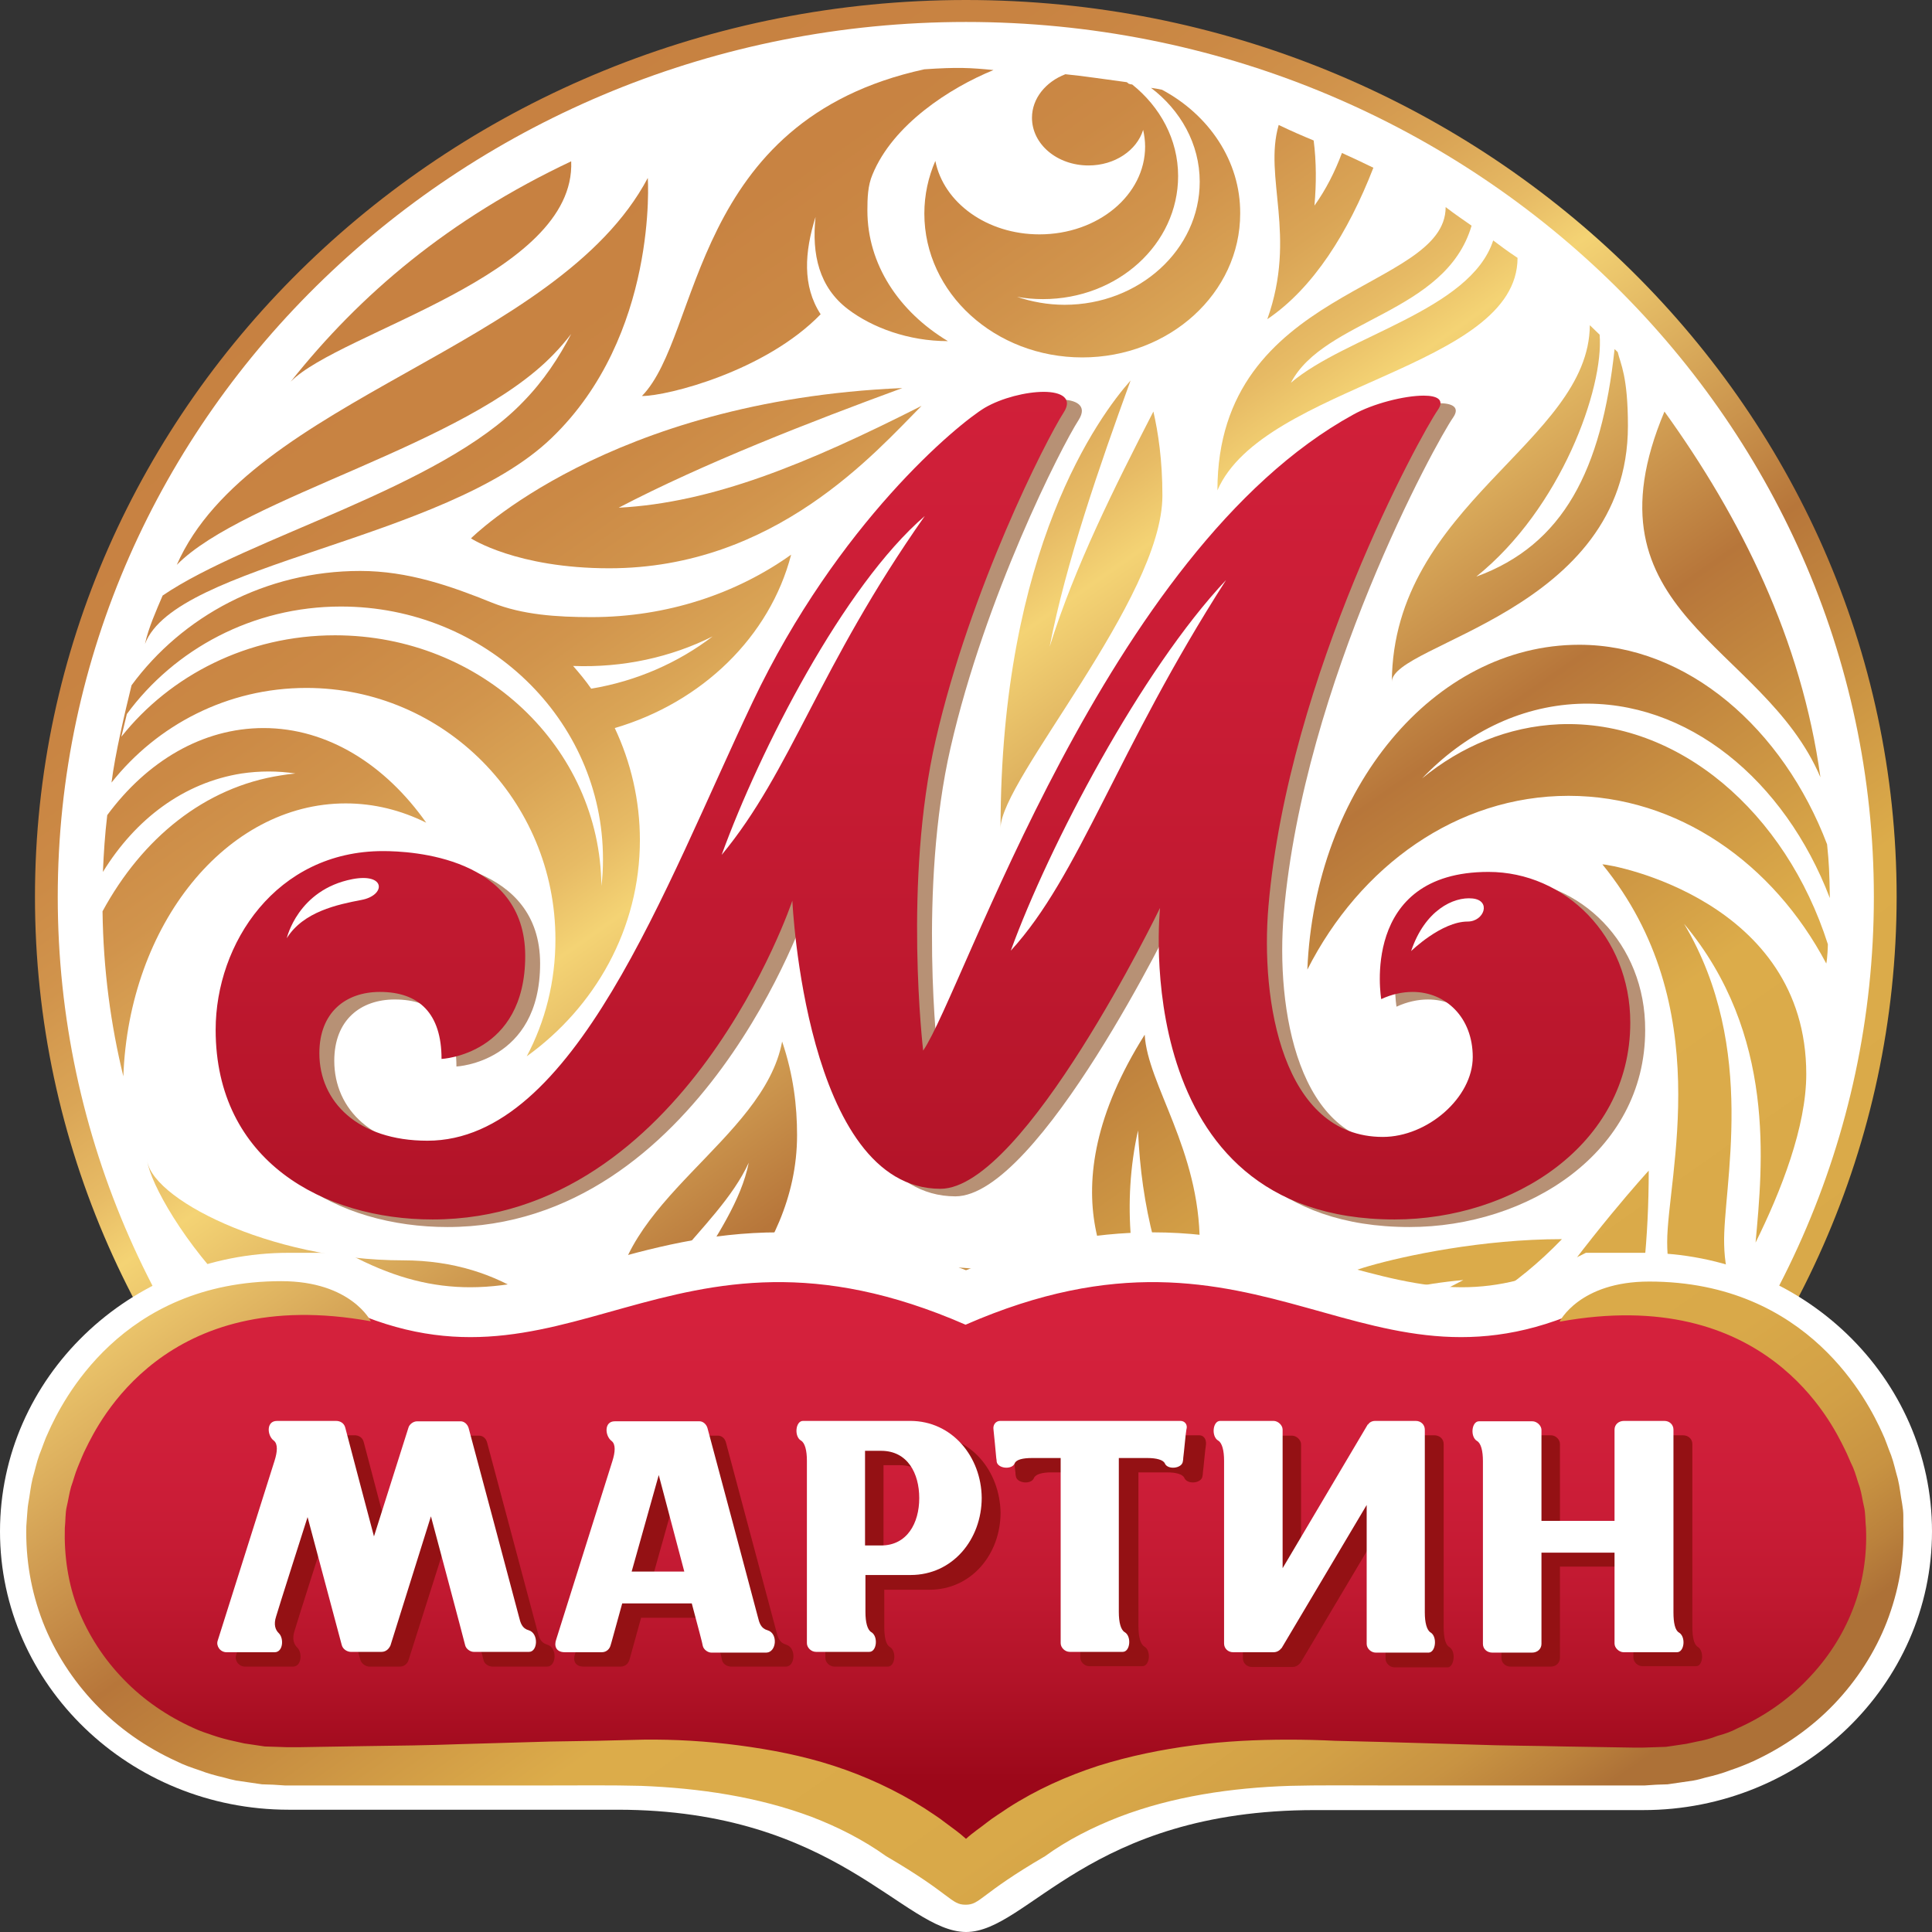 <svg width="100" height="100" viewBox="0 0 100 100" fill="none" xmlns="http://www.w3.org/2000/svg">
<rect x="0" y="0" width="100" height="100" fill="#333333" stroke="none"/>
<path d="M97.581 46.424C97.581 21.106 76.271 0.569 50 0.569C23.729 0.569 2.42 21.106 2.42 46.424C2.42 71.742 23.729 92.279 50 92.279C76.271 92.279 97.581 71.742 97.581 46.424Z" fill="white"/>
<path d="M50 92.847C23.424 92.847 1.81 72.016 1.81 46.423C1.81 20.831 23.424 0 50 0C76.555 0 98.17 20.831 98.17 46.423C98.15 72.016 76.555 92.847 50 92.847ZM50 1.137C24.075 1.137 2.989 21.458 2.989 46.423C2.989 71.389 24.075 91.71 50 91.71C75.905 91.71 96.991 71.389 96.991 46.423C96.991 21.458 75.905 1.137 50 1.137Z" fill="url(#paint0_linear_85_96)"/>
<path d="M32.472 70.762C32.269 66.569 37.128 63.747 38.755 60.18C37.982 64.099 33.509 67.764 33.814 71.938C35.562 69.41 41.256 65.295 41.256 58.75C41.256 57.26 41.073 55.654 40.483 53.909C39.528 59.024 31.801 62.218 31.801 67.901C31.801 69.606 32.208 70.958 32.594 71.859C32.533 71.507 32.492 71.154 32.472 70.762Z" fill="url(#paint1_linear_85_96)"/>
<path d="M32.25 73.289C30.481 71.408 27.959 69.919 24.523 69.625C20.192 69.233 16.206 67.646 13.767 65.96C16.206 67.215 19.806 68.253 23.588 68.292C26.882 68.332 29.383 69.546 31.213 71.193C29.423 68.194 26.109 65.235 20.863 65.235C13.929 65.235 7.605 61.963 7.605 59.925C7.605 61.728 13.726 71.898 22.53 71.898C27.492 71.898 32.941 74.955 32.941 76.248C32.921 75.523 32.697 74.465 32.25 73.289Z" fill="url(#paint2_linear_85_96)"/>
<path d="M34.75 80.796C33.347 79.326 31.253 78.15 28.122 77.935C23.689 77.621 19.805 75.877 17.853 74.838C20.049 75.701 23.526 76.778 27.349 76.778C30.277 76.778 32.371 77.66 33.856 78.875C32.493 76.563 29.931 74.329 25.255 74.329C18.87 74.329 13.38 71.331 13.38 71.331C13.38 71.331 19.317 80.561 27.532 80.561C33.856 80.561 35.096 83.324 35.218 83.422C35.259 82.853 35.116 81.893 34.75 80.796Z" fill="url(#paint3_linear_85_96)"/>
<path d="M61.651 77.876C61.651 71.095 55.938 65.589 48.902 65.589C41.867 65.589 36.153 71.095 36.153 77.876C36.153 83.069 39.508 87.478 44.226 89.281C40.871 87.36 38.593 83.853 38.593 79.816C38.593 73.741 43.717 68.803 50.021 68.803C54.25 68.803 57.931 71.017 59.903 74.309C57.89 71.742 54.677 70.076 51.078 70.076C44.958 70.076 39.996 74.858 39.996 80.737C39.996 84.303 41.826 87.458 44.612 89.379C45.222 89.477 45.69 89.535 46.3 89.594C46.3 89.575 46.279 89.575 46.279 89.555C45.324 87.693 46.523 85.244 48.943 84.048C51.383 82.853 54.148 83.402 55.145 85.263C55.694 86.302 55.572 87.517 54.941 88.614C57.646 86.733 58.988 83.735 57.992 81.109C56.731 77.797 52.257 76.328 48.008 77.837C44.876 78.953 42.721 81.364 42.314 83.892C42.233 83.402 42.172 82.892 42.172 82.363C42.172 77.523 46.239 73.604 51.261 73.604C56.283 73.604 60.35 77.523 60.35 82.363C60.35 82.716 60.33 83.049 60.289 83.382C61.163 81.736 61.651 79.855 61.651 77.876ZM48.719 80.129C51.525 79.13 54.453 79.659 56.141 81.246C54.433 80.266 52.034 80.051 49.695 80.874C46.035 82.167 43.961 85.518 45.039 88.379C45.12 88.614 45.242 88.81 45.364 89.026C44.917 88.869 44.449 88.614 44.063 87.654C42.965 84.773 45.059 81.422 48.719 80.129Z" fill="url(#paint4_linear_85_96)"/>
<path d="M13.643 37.684C10.471 37.684 7.604 39.408 5.551 42.191C5.429 43.21 5.368 44.17 5.327 45.131C7.015 42.387 9.516 40.506 12.505 40.036C13.44 39.898 14.375 39.898 15.29 40.036C15.046 40.055 14.782 40.094 14.538 40.134C10.593 40.741 7.36 43.387 5.307 47.169C5.347 50.206 5.734 53.047 6.384 55.712C6.669 47.855 11.712 41.584 17.893 41.584C19.357 41.584 20.76 41.936 22.061 42.583C19.947 39.585 16.958 37.684 13.643 37.684Z" fill="url(#paint5_linear_85_96)"/>
<path d="M80.702 37.488C78.058 37.606 75.639 38.625 73.605 40.291C75.801 37.998 78.587 36.567 81.678 36.43C87.33 36.195 92.373 40.369 94.712 46.483C94.691 45.17 94.671 44.68 94.569 43.7C92.292 37.723 87.351 33.373 81.739 33.373C74.215 33.373 68.054 40.82 67.668 50.187C70.393 44.817 75.415 41.192 81.19 41.192C86.842 41.192 91.784 44.68 94.528 49.873C94.59 49.579 94.61 48.972 94.61 48.874C92.434 42.054 86.883 37.233 80.702 37.488Z" fill="url(#paint6_linear_85_96)"/>
<path d="M89.242 64.414C89.16 61.455 91.031 54.302 87.168 47.816C91.946 53.538 91.234 60.279 90.868 64.316C92.19 61.651 93.492 58.319 93.492 55.596C93.492 46.601 83.447 44.739 82.939 44.739C88.916 52.068 86.293 60.867 86.293 64.296C86.293 67.725 88.225 68.999 88.225 68.999C88.225 68.999 88.835 68.078 89.648 66.648C89.404 66.021 89.262 65.296 89.242 64.414Z" fill="url(#paint7_linear_85_96)"/>
<path d="M58.68 88.87C59.798 88.733 60.835 88.478 61.811 88.125C63.397 84.304 66.345 77.014 71.591 73.683C67.403 77.857 65.085 84.363 63.844 87.185C72.14 82.442 74.215 69.901 76.146 69.901C64.271 69.901 59.9 88.87 58.68 88.87Z" fill="url(#paint8_linear_85_96)"/>
<path d="M86.152 21.302C90.118 26.808 93.249 33.118 94.225 40.232C91.256 33.255 81.74 31.786 86.152 21.302Z" fill="url(#paint9_linear_85_96)"/>
<path d="M60.145 4.645C59.942 4.606 59.759 4.567 59.576 4.547C61.101 5.703 62.097 7.447 62.097 9.407C62.097 12.915 58.966 15.776 55.103 15.776C54.228 15.776 53.395 15.619 52.642 15.364C53.069 15.443 53.517 15.482 53.984 15.482C57.848 15.482 60.979 12.64 60.979 9.113C60.979 7.212 60.044 5.527 58.6 4.371C58.539 4.371 58.478 4.351 58.417 4.331C58.377 4.292 58.356 4.273 58.316 4.253C57.299 4.116 55.957 3.92 55.144 3.842C54.127 4.233 53.415 5.096 53.415 6.095C53.415 7.467 54.717 8.564 56.343 8.564C57.706 8.564 58.844 7.78 59.169 6.722C59.23 6.997 59.271 7.29 59.271 7.584C59.271 10.093 56.831 12.131 53.801 12.131C51.077 12.131 48.84 10.485 48.413 8.329C48.047 9.172 47.844 10.093 47.844 11.053C47.844 15.168 51.504 18.5 56.018 18.5C60.532 18.5 64.192 15.168 64.192 11.053C64.212 8.329 62.565 5.938 60.145 4.645Z" fill="url(#paint10_linear_85_96)"/>
<path d="M33.53 9.21C28.873 18.009 12.932 20.635 9.15 29.238C12.627 25.71 24.115 23.065 28.65 18.342C28.975 18.009 29.28 17.656 29.565 17.284C28.934 18.499 28.141 19.714 27.064 20.811C22.794 25.26 12.851 27.807 8.418 30.825C8.093 31.589 7.686 32.491 7.503 33.333C9.069 29.159 23.017 28.003 28.548 22.673C34.079 17.362 33.53 9.21 33.53 9.21Z" fill="url(#paint11_linear_85_96)"/>
<path d="M15.047 19.754C17.589 17.167 29.809 14.267 29.565 8.349C23.221 11.347 18.646 15.227 15.047 19.754Z" fill="url(#paint12_linear_85_96)"/>
<path d="M36.621 87.693C36.621 83.637 27.735 82.716 25.763 82.716C30.846 86.028 36.011 87.693 36.621 87.693Z" fill="url(#paint13_linear_85_96)"/>
<path d="M40.949 28.709C38.123 30.727 34.524 31.942 30.62 31.942C28.831 31.942 27.041 31.825 25.476 31.198C23.341 30.335 21.124 29.552 18.643 29.552C13.743 29.552 9.432 31.903 6.809 35.47C6.464 36.881 5.955 39.036 5.772 40.506C8.131 37.527 11.771 35.607 15.858 35.607C22.975 35.607 28.749 41.427 28.749 48.619C28.749 50.813 28.221 52.871 27.265 54.674C30.803 52.126 33.121 48.07 33.121 43.484C33.121 41.427 32.653 39.448 31.82 37.684C36.354 36.352 39.851 32.942 40.949 28.709ZM31.128 45.856C31.067 38.683 24.927 32.883 17.342 32.883C12.808 32.883 8.802 34.96 6.281 38.135C6.382 37.704 6.484 37.312 6.565 36.959C9.026 33.608 13.072 31.394 17.647 31.394C25.13 31.394 31.21 37.233 31.21 44.464C31.21 44.954 31.189 45.405 31.128 45.856ZM30.6 35.646C30.315 35.234 29.99 34.843 29.664 34.47C32.247 34.568 34.727 34.02 36.883 32.942C35.114 34.294 32.958 35.254 30.6 35.646Z" fill="url(#paint14_linear_85_96)"/>
<path d="M58.904 58.514C59.067 62.453 59.982 66.019 61.629 69.037C61.832 67.94 62.097 66.254 62.097 64.373C62.097 59.513 59.392 56.123 59.25 53.556C54.085 61.747 57.44 66.803 59.718 69.017C58.498 66.215 58.071 62.237 58.904 58.514Z" fill="url(#paint15_linear_85_96)"/>
<path d="M70.862 65.529C67.893 66.372 64.721 68.645 63.42 69.86C67.446 68.116 71.513 66.627 75.742 66.255C72.001 68.273 68.097 69.331 63.928 70.585C70.455 70.448 76.088 69.076 80.846 64.138C76.718 64.138 72.692 65 70.862 65.529Z" fill="url(#paint16_linear_85_96)"/>
<path d="M72.874 83.559C74.013 82.892 75.172 82.187 76.412 81.325C77.49 76.818 80.987 72.369 82.39 67.941C82.309 71.958 79.889 75.916 78.608 79.718C79.665 78.895 80.763 77.935 81.943 76.818C83.996 72.996 85.338 67.588 85.338 60.592C85.318 60.612 72.874 74.172 72.874 83.559Z" fill="url(#paint17_linear_85_96)"/>
<path d="M32.023 26.279C36.456 23.966 41.905 21.85 46.704 20.086C31.474 20.733 24.378 27.866 24.378 27.866C24.378 27.866 26.737 29.414 31.535 29.414C40.116 29.414 45.321 23.398 47.7 21.007C41.743 24.025 36.863 26.024 32.023 26.279Z" fill="url(#paint18_linear_85_96)"/>
<path d="M54.331 33.47C55.164 29.159 56.913 24.103 58.519 19.694C56.913 21.497 51.789 28.414 51.789 42.857C51.789 40.368 60.166 30.982 60.166 25.651C60.166 23.809 59.943 22.359 59.699 21.301C57.686 25.22 55.632 29.316 54.331 33.47Z" fill="url(#paint19_linear_85_96)"/>
<path d="M77.288 12.445C76.108 16.07 69.663 17.383 66.816 19.813C68.544 16.501 74.827 16.247 76.169 11.681C75.783 11.406 75.336 11.112 74.827 10.72C74.827 15.071 63.014 14.836 63.014 25.378C65.393 19.911 78.548 19.068 78.548 13.346C78.04 13.013 77.654 12.719 77.288 12.445Z" fill="url(#paint20_linear_85_96)"/>
<path d="M83.733 18.224C83.672 18.166 83.631 18.126 83.57 18.068C82.899 24.319 80.927 28.199 76.413 29.845C80.805 26.317 83.021 20.086 82.797 17.323C82.635 17.166 82.472 17.009 82.289 16.833C82.248 22.888 72.102 26.102 72.041 35.293C72.041 33.294 84.261 31.687 84.261 22.046C84.261 19.459 83.875 18.832 83.733 18.224Z" fill="url(#paint21_linear_85_96)"/>
<path d="M44.896 10.896C44.896 10.25 44.916 9.603 45.16 9.035C46.218 6.448 49.166 4.547 51.423 3.626C50.244 3.508 49.552 3.469 47.844 3.587C35.705 6.232 36.315 17.343 33.225 20.498C34.567 20.498 39.63 19.205 42.476 16.266C41.521 14.796 41.643 13.052 42.212 11.229C42.009 13.169 42.395 14.874 43.9 16.011C45.14 16.951 47.011 17.657 49.064 17.657C46.523 16.128 44.896 13.679 44.896 10.896Z" fill="url(#paint22_linear_85_96)"/>
<path d="M69.459 7.918C69.093 8.898 68.625 9.819 68.036 10.642C68.137 9.505 68.137 8.369 67.995 7.271C67.426 7.036 66.836 6.782 66.185 6.468C65.392 9.192 67.141 12.171 65.596 16.521C67.975 14.914 69.784 12.033 71.086 8.682C70.516 8.408 69.988 8.153 69.459 7.918Z" fill="url(#paint23_linear_85_96)"/>
<path d="M31.964 93.671H14.945C6.71 93.671 0 87.204 0 79.267C0 71.311 6.71 64.845 14.945 64.845H17.914L18.503 65.138C20.537 66.157 22.387 66.628 24.339 66.628C26.515 66.628 28.65 66.02 30.927 65.393C33.632 64.629 36.682 63.786 40.321 63.786C43.473 63.786 46.645 64.433 50 65.746C53.335 64.413 56.507 63.786 59.679 63.786C63.298 63.786 66.368 64.649 69.073 65.393C71.35 66.02 73.485 66.628 75.661 66.628C77.613 66.628 79.463 66.157 81.496 65.138L82.086 64.845H85.055C93.31 64.845 100 71.311 100 79.267C100 87.223 93.29 93.69 85.055 93.69H68.056C56.324 93.69 53.213 100 50 100C46.747 99.98 43.29 93.671 31.964 93.671Z" fill="white"/>
<path d="M85.013 67.431H82.695C70.698 73.427 65.533 61.767 49.978 68.567C34.423 61.767 29.279 73.427 17.282 67.431H14.944C8.172 67.431 2.662 72.741 2.662 79.267C2.662 85.792 8.172 91.103 14.944 91.103H31.942C39.913 91.103 46.013 93.395 49.571 97.726L49.978 98.216L50.385 97.726C53.943 93.395 60.043 91.103 68.014 91.103H85.013C91.784 91.103 97.294 85.792 97.294 79.267C97.294 72.741 91.784 67.431 85.013 67.431Z" fill="url(#paint24_linear_85_96)"/>
<path d="M98.516 78.443C98.516 78.267 98.495 78.071 98.455 77.835C98.373 77.404 98.333 76.954 98.231 76.542C98.109 76.131 98.028 75.719 97.885 75.327C97.722 74.935 97.6 74.524 97.418 74.151C96.726 72.623 93.635 66.333 85.36 66.333C81.74 66.333 80.724 68.41 80.724 68.41C91.399 66.47 94.835 73.701 95.466 74.975C95.628 75.288 95.75 75.621 95.913 75.954C96.055 76.287 96.136 76.64 96.258 76.973C96.36 77.306 96.401 77.659 96.482 77.992C96.564 78.325 96.543 78.737 96.584 79.109C96.645 80.501 96.421 81.99 95.892 83.322C95.364 84.675 94.55 85.909 93.534 86.948C92.517 88.006 91.297 88.849 89.935 89.456C89.609 89.632 89.264 89.75 88.898 89.848C88.552 89.985 88.186 90.083 87.841 90.142C87.657 90.181 87.475 90.22 87.291 90.26L86.763 90.338L86.234 90.416L85.644 90.436L85.055 90.455H84.506L83.326 90.436L80.947 90.397C79.361 90.358 77.796 90.358 76.21 90.299L71.472 90.162L69.093 90.103C68.32 90.064 67.507 90.044 66.694 90.044C65.067 90.044 63.4 90.122 61.773 90.338C60.126 90.553 58.479 90.887 56.852 91.396C55.226 91.925 53.64 92.631 52.155 93.591C51.789 93.846 51.423 94.061 51.078 94.335C50.732 94.61 50.366 94.845 50 95.178C49.634 94.845 49.288 94.61 48.922 94.335C48.577 94.061 48.19 93.826 47.844 93.591C46.36 92.65 44.774 91.925 43.148 91.396C41.521 90.867 39.853 90.553 38.227 90.338C36.58 90.122 34.933 90.024 33.306 90.044C32.472 90.064 31.679 90.083 30.886 90.103L28.467 90.142L23.729 90.279C22.143 90.338 20.577 90.358 18.991 90.377L16.612 90.416L15.433 90.436H14.884L14.294 90.416L13.705 90.397L13.176 90.318L12.647 90.24C12.464 90.201 12.281 90.162 12.119 90.122C11.753 90.044 11.387 89.946 11.041 89.828C10.695 89.711 10.329 89.593 10.004 89.436C8.662 88.829 7.422 87.986 6.405 86.928C5.388 85.889 4.575 84.635 4.046 83.303C3.518 81.97 3.314 80.501 3.355 79.09C3.396 78.717 3.375 78.306 3.457 77.973C3.538 77.64 3.579 77.306 3.68 76.954C3.802 76.621 3.884 76.268 4.026 75.935C4.168 75.602 4.29 75.268 4.453 74.955C5.083 73.681 8.54 66.45 19.195 68.39C19.195 68.39 18.178 66.313 14.559 66.313C6.263 66.313 3.192 72.584 2.501 74.132C2.318 74.504 2.196 74.916 2.033 75.308C1.891 75.7 1.81 76.111 1.688 76.523C1.586 76.934 1.545 77.385 1.464 77.816C1.423 78.051 1.423 78.227 1.403 78.423L1.362 78.992C1.322 80.716 1.606 82.362 2.216 83.95C2.826 85.517 3.762 86.967 4.941 88.202C6.12 89.436 7.544 90.436 9.13 91.161C9.516 91.357 9.923 91.494 10.329 91.631C10.736 91.788 11.163 91.906 11.59 92.004C11.793 92.062 12.017 92.121 12.22 92.16L12.891 92.258L13.562 92.356L14.152 92.376L14.742 92.415H14.965H15.108H15.453H16.633H19.012H23.749H28.467C30.032 92.415 31.659 92.395 33.164 92.435C36.214 92.552 39.243 93.003 42.009 94.041C43.392 94.571 44.693 95.237 45.872 96.079C49.268 98.059 49.207 98.588 49.98 98.588C50.752 98.588 50.691 98.059 54.087 96.079C55.246 95.237 56.568 94.571 57.93 94.041C60.695 92.983 63.725 92.533 66.775 92.435C68.28 92.395 69.906 92.415 71.472 92.415H76.21H80.927H83.306H84.486H84.79H84.933H85.136L85.726 92.376L86.316 92.356L86.987 92.258L87.657 92.16C87.881 92.121 88.085 92.062 88.288 92.004C88.715 91.906 89.142 91.788 89.549 91.631C89.955 91.494 90.362 91.337 90.748 91.161C92.314 90.436 93.757 89.436 94.937 88.202C96.116 86.967 97.052 85.517 97.662 83.95C98.272 82.362 98.576 80.716 98.516 78.992V78.443Z" fill="url(#paint25_linear_85_96)"/>
<path d="M28.323 85.127C27.977 85.029 27.896 84.754 27.815 84.421C27.733 84.108 25.273 74.878 25.212 74.662C25.151 74.427 24.968 74.31 24.805 74.31C24.643 74.31 22.772 74.31 22.548 74.31C22.325 74.31 22.142 74.486 22.101 74.623C22.06 74.76 20.312 80.267 20.312 80.267C20.312 80.267 18.888 74.897 18.827 74.643C18.766 74.388 18.543 74.29 18.36 74.29C18.197 74.29 15.513 74.29 15.289 74.29C14.74 74.29 14.781 75.054 15.127 75.309C15.35 75.466 15.31 75.897 15.167 76.348C15.025 76.798 12.28 85.479 12.219 85.675C12.138 85.93 12.341 86.263 12.687 86.263C12.951 86.263 14.903 86.263 15.167 86.263C15.615 86.263 15.655 85.538 15.391 85.284C15.208 85.107 15.106 84.833 15.249 84.402C15.31 84.166 16.875 79.267 16.875 79.267C16.875 79.267 18.583 85.656 18.644 85.891C18.705 86.126 18.949 86.263 19.112 86.263C19.275 86.263 20.434 86.263 20.698 86.263C20.962 86.263 21.105 86.067 21.145 85.93C21.186 85.793 23.26 79.267 23.26 79.267C23.26 79.267 24.988 85.734 25.029 85.93C25.07 86.126 25.294 86.263 25.497 86.263C25.7 86.263 27.977 86.263 28.323 86.263C28.791 86.263 28.872 85.284 28.323 85.127Z" fill="#941114"/>
<path d="M40.686 85.126C40.34 85.028 40.259 84.754 40.178 84.421C40.096 84.107 37.636 74.878 37.575 74.662C37.514 74.427 37.331 74.309 37.169 74.309C37.087 74.309 32.858 74.309 32.797 74.309C32.227 74.309 32.288 75.074 32.634 75.328C32.858 75.485 32.817 75.916 32.675 76.367C31.699 79.463 29.767 85.597 29.767 85.597C29.645 85.93 29.747 86.263 30.214 86.263C30.377 86.263 31.861 86.263 32.126 86.263C32.39 86.263 32.532 86.067 32.573 85.93C32.593 85.891 32.837 84.97 33.183 83.735H36.803C37.128 84.95 37.372 85.871 37.372 85.93C37.413 86.126 37.636 86.263 37.84 86.263C38.043 86.263 40.32 86.263 40.686 86.263C41.154 86.263 41.235 85.283 40.686 85.126ZM33.651 82.089C34.322 79.698 35.054 77.092 35.054 77.092C35.054 77.092 35.745 79.698 36.375 82.089H33.651Z" fill="#941114"/>
<path d="M62.077 74.29H52.743C52.52 74.29 52.357 74.486 52.398 74.76C52.418 74.975 52.52 75.936 52.56 76.23C52.56 76.328 52.581 76.406 52.581 76.406C52.621 76.778 53.374 76.857 53.516 76.504C53.597 76.308 53.943 76.21 54.411 76.21H55.895C55.895 76.288 55.916 85.557 55.916 85.793C55.916 86.028 56.139 86.243 56.383 86.243C56.607 86.243 58.945 86.243 58.945 86.243H59.128C59.515 86.243 59.596 85.44 59.23 85.224C59.027 85.107 58.925 84.715 58.925 84.186C58.925 84.186 58.925 78.816 58.925 76.21H60.409C60.877 76.21 61.223 76.308 61.304 76.504C61.467 76.857 62.199 76.778 62.239 76.406C62.239 76.386 62.26 76.328 62.26 76.23C62.3 75.936 62.382 74.975 62.422 74.76C62.443 74.486 62.3 74.29 62.077 74.29Z" fill="#941114"/>
<path d="M48.068 74.29C47.112 74.29 46.238 74.29 45.262 74.29C45.201 74.29 45.079 74.29 44.916 74.29C44.428 74.29 43.635 74.29 43.635 74.29C43.594 74.29 43.005 74.29 42.7 74.29C42.598 74.29 42.517 74.29 42.517 74.29C42.13 74.29 42.049 75.093 42.415 75.308C42.618 75.426 42.72 75.818 42.72 76.347C42.72 76.347 42.72 85.557 42.72 85.812C42.72 86.047 42.944 86.263 43.188 86.263C43.432 86.263 45.77 86.263 45.77 86.263H45.953C46.34 86.263 46.421 85.459 46.055 85.244C45.852 85.126 45.77 84.734 45.77 84.205C45.77 84.205 45.77 83.402 45.77 82.285C46.563 82.285 47.295 82.285 48.108 82.285C50.284 82.285 51.789 80.443 51.789 78.287C51.748 76.151 50.264 74.29 48.068 74.29ZM46.563 80.737C46.157 80.737 46.035 80.737 45.73 80.737C45.73 78.993 45.73 77.033 45.73 75.838C46.035 75.838 46.157 75.838 46.563 75.838C47.925 75.838 48.535 76.994 48.535 78.287C48.535 79.581 47.925 80.737 46.563 80.737Z" fill="#941114"/>
<path d="M75.008 85.244C74.805 85.126 74.724 84.734 74.724 84.205C74.724 84.205 74.724 74.995 74.724 74.74C74.724 74.486 74.52 74.29 74.236 74.29H72.141C71.958 74.29 71.836 74.368 71.755 74.505V74.486L67.343 81.932C67.343 78.797 67.343 74.897 67.343 74.76C67.343 74.525 67.099 74.309 66.875 74.309C66.631 74.309 64.313 74.309 64.313 74.309H64.13C63.744 74.309 63.662 75.113 64.028 75.328C64.232 75.446 64.333 75.838 64.333 76.367C64.333 76.367 64.333 85.577 64.333 85.832C64.333 86.086 64.537 86.282 64.801 86.282H66.895C67.078 86.282 67.221 86.184 67.302 86.067V86.086L71.715 78.659C71.715 81.795 71.715 85.695 71.715 85.851C71.715 86.086 71.938 86.302 72.182 86.302C72.426 86.302 74.764 86.302 74.764 86.302H74.948C75.273 86.263 75.374 85.459 75.008 85.244Z" fill="#941114"/>
<path d="M87.88 85.244C87.677 85.126 87.595 84.734 87.595 84.205C87.595 84.205 87.595 74.995 87.595 74.74C87.595 74.486 87.392 74.29 87.107 74.29H85.013C84.749 74.29 84.545 74.486 84.545 74.74C84.545 74.74 84.545 76.994 84.545 79.443H80.743C80.743 77.033 80.743 74.838 80.743 74.74C80.743 74.505 80.519 74.29 80.275 74.29C80.052 74.29 77.693 74.29 77.693 74.29H77.51C77.124 74.29 77.042 75.093 77.408 75.308C77.612 75.426 77.713 75.818 77.713 76.347C77.713 76.347 77.713 85.557 77.713 85.812C77.713 86.067 77.917 86.263 78.181 86.263H80.275C80.54 86.263 80.743 86.067 80.743 85.812C80.743 85.812 80.743 83.558 80.743 81.089H84.545C84.545 83.5 84.545 85.695 84.545 85.793C84.545 86.028 84.769 86.243 85.013 86.243C85.237 86.243 87.595 86.243 87.595 86.243H87.778C88.144 86.263 88.226 85.459 87.88 85.244Z" fill="#941114"/>
<path d="M27.368 84.383C27.022 84.286 26.941 84.011 26.86 83.678C26.778 83.345 24.318 74.135 24.257 73.919C24.196 73.704 24.013 73.567 23.85 73.567C23.688 73.567 21.817 73.567 21.593 73.567C21.37 73.567 21.187 73.743 21.146 73.88C21.105 74.017 19.357 79.524 19.357 79.524C19.357 79.524 17.933 74.154 17.872 73.9C17.811 73.645 17.588 73.547 17.405 73.547C17.242 73.547 14.558 73.547 14.334 73.547C13.765 73.547 13.826 74.311 14.172 74.566C14.395 74.742 14.355 75.154 14.212 75.605C14.07 76.055 11.325 84.736 11.264 84.932C11.183 85.187 11.386 85.52 11.732 85.52C11.996 85.52 13.968 85.52 14.212 85.52C14.66 85.52 14.7 84.795 14.436 84.54C14.253 84.364 14.151 84.09 14.294 83.659C14.355 83.423 15.92 78.524 15.92 78.524C15.92 78.524 17.628 84.913 17.689 85.148C17.75 85.383 17.994 85.501 18.157 85.501C18.32 85.501 19.479 85.501 19.743 85.501C20.007 85.501 20.15 85.305 20.211 85.167C20.251 85.03 22.305 78.485 22.305 78.485C22.305 78.485 24.033 84.952 24.074 85.148C24.115 85.344 24.338 85.501 24.521 85.501C24.725 85.501 27.002 85.501 27.368 85.501C27.836 85.52 27.897 84.54 27.368 84.383Z" fill="white"/>
<path d="M39.73 84.383C39.384 84.285 39.303 84.01 39.222 83.677C39.14 83.344 36.68 74.134 36.619 73.918C36.558 73.703 36.375 73.566 36.212 73.566C36.111 73.566 31.901 73.566 31.82 73.566C31.251 73.566 31.312 74.33 31.657 74.585C31.881 74.761 31.84 75.173 31.698 75.623C30.722 78.719 28.791 84.853 28.791 84.853C28.669 85.186 28.77 85.519 29.238 85.519C29.401 85.519 30.885 85.519 31.149 85.519C31.413 85.519 31.556 85.323 31.596 85.186C31.617 85.147 31.861 84.226 32.206 82.991H35.806C36.131 84.206 36.375 85.127 36.375 85.186C36.416 85.382 36.639 85.539 36.822 85.539C37.026 85.539 39.303 85.539 39.669 85.539C40.198 85.519 40.279 84.54 39.73 84.383ZM32.694 81.345C33.365 78.955 34.097 76.348 34.097 76.348C34.097 76.348 34.789 78.955 35.419 81.345H32.694Z" fill="white"/>
<path d="M61.102 73.546H51.769C51.545 73.546 51.383 73.742 51.423 73.997C51.444 74.212 51.545 75.173 51.566 75.467C51.586 75.564 51.586 75.623 51.586 75.643C51.627 76.015 52.379 76.094 52.521 75.741C52.603 75.545 52.948 75.467 53.416 75.467H54.9C54.9 75.545 54.9 84.814 54.9 85.049C54.9 85.284 55.124 85.5 55.368 85.5C55.592 85.5 57.93 85.5 57.93 85.5H58.113C58.499 85.5 58.581 84.696 58.215 84.481C58.011 84.363 57.91 83.971 57.91 83.442C57.91 83.442 57.91 78.073 57.91 75.467H59.394C59.862 75.467 60.207 75.564 60.289 75.741C60.431 76.094 61.183 76.015 61.224 75.643C61.224 75.623 61.244 75.564 61.244 75.467C61.285 75.173 61.366 74.212 61.407 73.997C61.488 73.742 61.326 73.546 61.102 73.546Z" fill="white"/>
<path d="M47.113 73.546C46.157 73.546 45.283 73.546 44.307 73.546C44.246 73.546 44.124 73.546 43.961 73.546C43.473 73.546 42.68 73.546 42.68 73.546C42.639 73.546 42.05 73.546 41.745 73.546C41.643 73.546 41.562 73.546 41.562 73.546C41.175 73.546 41.094 74.35 41.46 74.565C41.663 74.683 41.765 75.075 41.765 75.604C41.765 75.604 41.765 84.814 41.765 85.049C41.765 85.284 41.989 85.5 42.233 85.5C42.477 85.5 44.815 85.5 44.815 85.5H44.998C45.384 85.5 45.466 84.696 45.1 84.481C44.896 84.363 44.795 83.971 44.795 83.442C44.795 83.442 44.795 82.639 44.795 81.522C45.588 81.522 46.32 81.522 47.133 81.522C49.309 81.522 50.813 79.68 50.813 77.524C50.793 75.408 49.288 73.546 47.113 73.546ZM45.608 79.993C45.201 79.993 45.079 79.993 44.774 79.993C44.774 78.249 44.774 76.29 44.774 75.094C45.079 75.094 45.201 75.094 45.608 75.094C46.97 75.094 47.58 76.25 47.58 77.544C47.58 78.837 46.95 79.993 45.608 79.993Z" fill="white"/>
<path d="M74.053 84.5C73.85 84.383 73.748 83.991 73.748 83.462C73.748 83.462 73.748 74.252 73.748 73.997C73.748 73.742 73.545 73.546 73.281 73.546H71.186C71.003 73.546 70.881 73.624 70.8 73.742V73.722L66.388 81.169C66.388 78.034 66.388 74.134 66.388 73.997C66.388 73.762 66.144 73.546 65.92 73.546C65.676 73.546 63.337 73.546 63.337 73.546H63.154C62.768 73.546 62.687 74.35 63.053 74.565C63.256 74.683 63.358 75.075 63.358 75.604C63.358 75.604 63.358 84.814 63.358 85.069C63.358 85.323 63.561 85.519 63.825 85.519H65.92C66.103 85.519 66.245 85.421 66.326 85.304V85.323L70.739 77.897C70.739 81.032 70.739 84.951 70.739 85.088C70.739 85.323 70.963 85.539 71.207 85.539C71.43 85.539 73.769 85.539 73.769 85.539H73.952C74.318 85.519 74.399 84.716 74.053 84.5Z" fill="white"/>
<path d="M86.903 84.5C86.699 84.383 86.618 83.991 86.618 83.462C86.618 83.462 86.618 74.252 86.618 73.997C86.618 73.742 86.415 73.546 86.15 73.546H84.056C83.771 73.546 83.568 73.742 83.568 73.997C83.568 73.997 83.568 76.25 83.568 78.719H79.786C79.786 76.309 79.786 74.114 79.786 74.016C79.786 73.781 79.542 73.566 79.318 73.566C79.074 73.566 76.736 73.566 76.736 73.566H76.553C76.167 73.566 76.085 74.369 76.451 74.585C76.655 74.702 76.756 75.094 76.756 75.623C76.756 75.623 76.756 84.834 76.756 85.088C76.756 85.343 76.96 85.539 77.244 85.539H79.298C79.583 85.539 79.786 85.343 79.786 85.088C79.786 85.088 79.786 82.835 79.786 80.366H83.568C83.568 82.776 83.568 84.971 83.568 85.069C83.568 85.304 83.812 85.519 84.036 85.519C84.28 85.519 86.618 85.519 86.618 85.519H86.801C87.187 85.519 87.269 84.716 86.903 84.5Z" fill="white"/>
<path d="M77.834 45.522C71.145 45.522 72.283 52.106 72.283 52.106C72.832 51.851 73.402 51.733 73.91 51.733C75.638 51.733 77.021 53.046 77.021 55.104C77.021 57.201 74.683 59.239 72.365 59.239C67.18 59.239 66.021 52.204 66.448 47.285C67.485 35.312 74.337 22.868 75.211 21.614C75.577 21.085 75.191 20.869 74.479 20.869C73.483 20.869 71.856 21.281 70.819 21.849C58.03 28.865 50.669 51.655 48.554 54.771C48.554 54.771 47.517 46.011 49.205 38.682C50.994 30.883 54.898 23.182 55.834 21.732C56.301 20.987 55.712 20.674 54.797 20.674C53.882 20.674 52.621 20.987 51.746 21.497C50.343 22.339 44.142 27.454 39.729 36.723C35.154 46.364 30.498 59.435 22.893 59.435C19.294 59.435 17.302 57.416 17.302 54.908C17.302 52.792 18.664 51.733 20.433 51.733C22.466 51.733 23.625 52.85 23.625 55.202C23.625 55.202 27.956 55.006 27.956 49.872C27.956 44.738 22.06 44.444 20.596 44.444C15.065 44.444 11.934 49.225 11.934 53.693C11.934 60.493 17.525 63.511 23.158 63.511C36.252 63.511 41.783 47.011 41.783 47.011C41.783 47.011 42.454 61.923 49.449 61.923C53.78 61.923 60.815 47.383 60.815 47.383C60.815 47.383 59.087 63.511 72.954 63.511C79.054 63.511 85.154 59.67 85.154 53.321C85.175 48.833 81.799 45.522 77.834 45.522Z" fill="#B79175"/>
<path d="M77.043 45.13C70.353 45.13 71.492 51.714 71.492 51.714C72.04 51.459 72.59 51.342 73.118 51.342C74.826 51.342 76.229 52.655 76.229 54.712C76.229 56.809 73.891 58.847 71.573 58.847C66.388 58.847 65.229 51.812 65.656 46.894C66.693 34.92 73.545 22.477 74.419 21.223C74.785 20.694 74.399 20.478 73.688 20.478C72.691 20.478 71.064 20.89 70.048 21.458C57.258 28.473 49.897 51.264 47.783 54.379C47.783 54.379 46.746 45.62 48.433 38.291C50.223 30.492 54.127 22.79 55.062 21.34C55.53 20.615 54.94 20.282 54.025 20.282C53.11 20.282 51.849 20.596 50.975 21.105C49.572 21.948 43.37 27.062 38.958 36.331C34.383 45.972 29.727 59.043 22.122 59.043C18.523 59.043 16.53 57.025 16.53 54.516C16.53 52.4 17.892 51.342 19.662 51.342C21.695 51.342 22.854 52.459 22.854 54.81C22.854 54.81 27.185 54.614 27.185 49.48C27.185 44.346 21.288 44.052 19.824 44.052C14.293 44.052 11.162 48.834 11.162 53.301C11.162 60.101 16.754 63.119 22.386 63.119C35.481 63.119 41.012 46.619 41.012 46.619C41.012 46.619 41.683 61.532 48.677 61.532C53.008 61.532 60.044 46.992 60.044 46.992C60.044 46.992 58.315 63.119 72.183 63.119C78.283 63.119 84.383 59.278 84.383 52.929C84.383 48.461 81.008 45.13 77.043 45.13Z" fill="url(#paint26_linear_85_96)"/>
<path d="M52.318 49.207C54.291 43.779 59.069 34.686 63.461 30.022C57.788 38.86 55.877 45.327 52.318 49.207Z" fill="white"/>
<path d="M37.352 44.25C39.325 38.822 43.656 30.337 47.865 26.711C42.355 34.55 40.972 39.88 37.352 44.25Z" fill="white"/>
<path d="M73.039 49.228C73.039 49.228 74.605 47.699 75.967 47.699C76.821 47.699 77.207 46.602 76.211 46.504C75.235 46.406 73.751 47.111 73.039 49.228Z" fill="white"/>
<path d="M14.844 48.561C14.844 48.561 15.413 46.052 18.239 45.504C19.988 45.171 19.968 46.346 18.707 46.581C17.467 46.817 15.698 47.189 14.844 48.561Z" fill="white"/>
<defs>
<linearGradient id="paint0_linear_85_96" x1="21.388" y1="8.571" x2="81.204" y2="93.807" gradientUnits="userSpaceOnUse">
<stop stop-color="#C78141"/>
<stop offset="0.11" stop-color="#C88342"/>
<stop offset="0.178" stop-color="#CB8945"/>
<stop offset="0.234" stop-color="#D1944C"/>
<stop offset="0.284" stop-color="#DAA556"/>
<stop offset="0.33" stop-color="#E7BB65"/>
<stop offset="0.364" stop-color="#F4D374"/>
<stop offset="0.533" stop-color="#B7763A"/>
<stop offset="0.697" stop-color="#DCAC4A"/>
<stop offset="0.851" stop-color="#D9A949"/>
<stop offset="0.907" stop-color="#D2A046"/>
<stop offset="0.947" stop-color="#C89342"/>
<stop offset="0.978" stop-color="#BA813C"/>
<stop offset="1" stop-color="#AD7137"/>
</linearGradient>
<linearGradient id="paint1_linear_85_96" x1="4.468" y1="20.442" x2="64.287" y2="105.681" gradientUnits="userSpaceOnUse">
<stop stop-color="#C78141"/>
<stop offset="0.11" stop-color="#C88342"/>
<stop offset="0.178" stop-color="#CB8945"/>
<stop offset="0.234" stop-color="#D1944C"/>
<stop offset="0.284" stop-color="#DAA556"/>
<stop offset="0.33" stop-color="#E7BB65"/>
<stop offset="0.364" stop-color="#F4D374"/>
<stop offset="0.533" stop-color="#B7763A"/>
<stop offset="0.697" stop-color="#DCAC4A"/>
<stop offset="0.851" stop-color="#D9A949"/>
<stop offset="0.907" stop-color="#D2A046"/>
<stop offset="0.947" stop-color="#C89342"/>
<stop offset="0.978" stop-color="#BA813C"/>
<stop offset="1" stop-color="#AD7137"/>
</linearGradient>
<linearGradient id="paint2_linear_85_96" x1="-8.358" y1="29.446" x2="51.459" y2="114.682" gradientUnits="userSpaceOnUse">
<stop stop-color="#C78141"/>
<stop offset="0.11" stop-color="#C88342"/>
<stop offset="0.178" stop-color="#CB8945"/>
<stop offset="0.234" stop-color="#D1944C"/>
<stop offset="0.284" stop-color="#DAA556"/>
<stop offset="0.33" stop-color="#E7BB65"/>
<stop offset="0.364" stop-color="#F4D374"/>
<stop offset="0.533" stop-color="#B7763A"/>
<stop offset="0.697" stop-color="#DCAC4A"/>
<stop offset="0.851" stop-color="#D9A949"/>
<stop offset="0.907" stop-color="#D2A046"/>
<stop offset="0.947" stop-color="#C89342"/>
<stop offset="0.978" stop-color="#BA813C"/>
<stop offset="1" stop-color="#AD7137"/>
</linearGradient>
<linearGradient id="paint3_linear_85_96" x1="-9.971" y1="30.581" x2="49.844" y2="115.815" gradientUnits="userSpaceOnUse">
<stop stop-color="#C78141"/>
<stop offset="0.11" stop-color="#C88342"/>
<stop offset="0.178" stop-color="#CB8945"/>
<stop offset="0.234" stop-color="#D1944C"/>
<stop offset="0.284" stop-color="#DAA556"/>
<stop offset="0.33" stop-color="#E7BB65"/>
<stop offset="0.364" stop-color="#F4D374"/>
<stop offset="0.533" stop-color="#B7763A"/>
<stop offset="0.697" stop-color="#DCAC4A"/>
<stop offset="0.851" stop-color="#D9A949"/>
<stop offset="0.907" stop-color="#D2A046"/>
<stop offset="0.947" stop-color="#C89342"/>
<stop offset="0.978" stop-color="#BA813C"/>
<stop offset="1" stop-color="#AD7137"/>
</linearGradient>
<linearGradient id="paint4_linear_85_96" x1="5.153" y1="19.965" x2="64.969" y2="105.2" gradientUnits="userSpaceOnUse">
<stop stop-color="#C78141"/>
<stop offset="0.11" stop-color="#C88342"/>
<stop offset="0.178" stop-color="#CB8945"/>
<stop offset="0.234" stop-color="#D1944C"/>
<stop offset="0.284" stop-color="#DAA556"/>
<stop offset="0.33" stop-color="#E7BB65"/>
<stop offset="0.364" stop-color="#F4D374"/>
<stop offset="0.533" stop-color="#B7763A"/>
<stop offset="0.697" stop-color="#DCAC4A"/>
<stop offset="0.851" stop-color="#D9A949"/>
<stop offset="0.907" stop-color="#D2A046"/>
<stop offset="0.947" stop-color="#C89342"/>
<stop offset="0.978" stop-color="#BA813C"/>
<stop offset="1" stop-color="#AD7137"/>
</linearGradient>
<linearGradient id="paint5_linear_85_96" x1="-3.357" y1="25.937" x2="56.46" y2="111.172" gradientUnits="userSpaceOnUse">
<stop stop-color="#C78141"/>
<stop offset="0.11" stop-color="#C88342"/>
<stop offset="0.178" stop-color="#CB8945"/>
<stop offset="0.234" stop-color="#D1944C"/>
<stop offset="0.284" stop-color="#DAA556"/>
<stop offset="0.33" stop-color="#E7BB65"/>
<stop offset="0.364" stop-color="#F4D374"/>
<stop offset="0.533" stop-color="#B7763A"/>
<stop offset="0.697" stop-color="#DCAC4A"/>
<stop offset="0.851" stop-color="#D9A949"/>
<stop offset="0.907" stop-color="#D2A046"/>
<stop offset="0.947" stop-color="#C89342"/>
<stop offset="0.978" stop-color="#BA813C"/>
<stop offset="1" stop-color="#AD7137"/>
</linearGradient>
<linearGradient id="paint6_linear_85_96" x1="41.77" y1="-5.733" x2="101.586" y2="79.501" gradientUnits="userSpaceOnUse">
<stop stop-color="#C78141"/>
<stop offset="0.11" stop-color="#C88342"/>
<stop offset="0.178" stop-color="#CB8945"/>
<stop offset="0.234" stop-color="#D1944C"/>
<stop offset="0.284" stop-color="#DAA556"/>
<stop offset="0.33" stop-color="#E7BB65"/>
<stop offset="0.364" stop-color="#F4D374"/>
<stop offset="0.533" stop-color="#B7763A"/>
<stop offset="0.697" stop-color="#DCAC4A"/>
<stop offset="0.851" stop-color="#D9A949"/>
<stop offset="0.907" stop-color="#D2A046"/>
<stop offset="0.947" stop-color="#C89342"/>
<stop offset="0.978" stop-color="#BA813C"/>
<stop offset="1" stop-color="#AD7137"/>
</linearGradient>
<linearGradient id="paint7_linear_85_96" x1="41.053" y1="-5.229" x2="100.87" y2="80.005" gradientUnits="userSpaceOnUse">
<stop stop-color="#C78141"/>
<stop offset="0.11" stop-color="#C88342"/>
<stop offset="0.178" stop-color="#CB8945"/>
<stop offset="0.234" stop-color="#D1944C"/>
<stop offset="0.284" stop-color="#DAA556"/>
<stop offset="0.33" stop-color="#E7BB65"/>
<stop offset="0.364" stop-color="#F4D374"/>
<stop offset="0.533" stop-color="#B7763A"/>
<stop offset="0.697" stop-color="#DCAC4A"/>
<stop offset="0.851" stop-color="#D9A949"/>
<stop offset="0.907" stop-color="#D2A046"/>
<stop offset="0.947" stop-color="#C89342"/>
<stop offset="0.978" stop-color="#BA813C"/>
<stop offset="1" stop-color="#AD7137"/>
</linearGradient>
<linearGradient id="paint8_linear_85_96" x1="16.496" y1="12.004" x2="76.312" y2="97.239" gradientUnits="userSpaceOnUse">
<stop stop-color="#C78141"/>
<stop offset="0.11" stop-color="#C88342"/>
<stop offset="0.178" stop-color="#CB8945"/>
<stop offset="0.234" stop-color="#D1944C"/>
<stop offset="0.284" stop-color="#DAA556"/>
<stop offset="0.33" stop-color="#E7BB65"/>
<stop offset="0.364" stop-color="#F4D374"/>
<stop offset="0.533" stop-color="#B7763A"/>
<stop offset="0.697" stop-color="#DCAC4A"/>
<stop offset="0.851" stop-color="#D9A949"/>
<stop offset="0.907" stop-color="#D2A046"/>
<stop offset="0.947" stop-color="#C89342"/>
<stop offset="0.978" stop-color="#BA813C"/>
<stop offset="1" stop-color="#AD7137"/>
</linearGradient>
<linearGradient id="paint9_linear_85_96" x1="55.166" y1="-15.133" x2="114.982" y2="70.102" gradientUnits="userSpaceOnUse">
<stop stop-color="#C78141"/>
<stop offset="0.11" stop-color="#C88342"/>
<stop offset="0.178" stop-color="#CB8945"/>
<stop offset="0.234" stop-color="#D1944C"/>
<stop offset="0.284" stop-color="#DAA556"/>
<stop offset="0.33" stop-color="#E7BB65"/>
<stop offset="0.364" stop-color="#F4D374"/>
<stop offset="0.533" stop-color="#B7763A"/>
<stop offset="0.697" stop-color="#DCAC4A"/>
<stop offset="0.851" stop-color="#D9A949"/>
<stop offset="0.907" stop-color="#D2A046"/>
<stop offset="0.947" stop-color="#C89342"/>
<stop offset="0.978" stop-color="#BA813C"/>
<stop offset="1" stop-color="#AD7137"/>
</linearGradient>
<linearGradient id="paint10_linear_85_96" x1="42.785" y1="-6.445" x2="102.601" y2="78.789" gradientUnits="userSpaceOnUse">
<stop stop-color="#C78141"/>
<stop offset="0.11" stop-color="#C88342"/>
<stop offset="0.178" stop-color="#CB8945"/>
<stop offset="0.234" stop-color="#D1944C"/>
<stop offset="0.284" stop-color="#DAA556"/>
<stop offset="0.33" stop-color="#E7BB65"/>
<stop offset="0.364" stop-color="#F4D374"/>
<stop offset="0.533" stop-color="#B7763A"/>
<stop offset="0.697" stop-color="#DCAC4A"/>
<stop offset="0.851" stop-color="#D9A949"/>
<stop offset="0.907" stop-color="#D2A046"/>
<stop offset="0.947" stop-color="#C89342"/>
<stop offset="0.978" stop-color="#BA813C"/>
<stop offset="1" stop-color="#AD7137"/>
</linearGradient>
<linearGradient id="paint11_linear_85_96" x1="14.547" y1="13.372" x2="74.365" y2="98.609" gradientUnits="userSpaceOnUse">
<stop stop-color="#C78141"/>
<stop offset="0.11" stop-color="#C88342"/>
<stop offset="0.178" stop-color="#CB8945"/>
<stop offset="0.234" stop-color="#D1944C"/>
<stop offset="0.284" stop-color="#DAA556"/>
<stop offset="0.33" stop-color="#E7BB65"/>
<stop offset="0.364" stop-color="#F4D374"/>
<stop offset="0.533" stop-color="#B7763A"/>
<stop offset="0.697" stop-color="#DCAC4A"/>
<stop offset="0.851" stop-color="#D9A949"/>
<stop offset="0.907" stop-color="#D2A046"/>
<stop offset="0.947" stop-color="#C89342"/>
<stop offset="0.978" stop-color="#BA813C"/>
<stop offset="1" stop-color="#AD7137"/>
</linearGradient>
<linearGradient id="paint12_linear_85_96" x1="19.279" y1="10.052" x2="79.093" y2="95.284" gradientUnits="userSpaceOnUse">
<stop stop-color="#C78141"/>
<stop offset="0.233" stop-color="#C68140"/>
<stop offset="0.377" stop-color="#C27D3E"/>
<stop offset="0.495" stop-color="#BB783B"/>
<stop offset="0.533" stop-color="#B7763A"/>
<stop offset="0.697" stop-color="#DCAC4A"/>
<stop offset="0.851" stop-color="#D9A949"/>
<stop offset="0.907" stop-color="#D2A046"/>
<stop offset="0.947" stop-color="#C89342"/>
<stop offset="0.978" stop-color="#BA813C"/>
<stop offset="1" stop-color="#AD7137"/>
</linearGradient>
<linearGradient id="paint13_linear_85_96" x1="-9.82" y1="30.477" x2="49.994" y2="115.709" gradientUnits="userSpaceOnUse">
<stop stop-color="#C78141"/>
<stop offset="0.11" stop-color="#C88342"/>
<stop offset="0.178" stop-color="#CB8945"/>
<stop offset="0.234" stop-color="#D1944C"/>
<stop offset="0.284" stop-color="#DAA556"/>
<stop offset="0.33" stop-color="#E7BB65"/>
<stop offset="0.364" stop-color="#F4D374"/>
<stop offset="0.533" stop-color="#B7763A"/>
<stop offset="0.697" stop-color="#DCAC4A"/>
<stop offset="0.851" stop-color="#D9A949"/>
<stop offset="0.907" stop-color="#D2A046"/>
<stop offset="0.947" stop-color="#C89342"/>
<stop offset="0.978" stop-color="#BA813C"/>
<stop offset="1" stop-color="#AD7137"/>
</linearGradient>
<linearGradient id="paint14_linear_85_96" x1="9.818" y1="16.69" x2="69.634" y2="101.924" gradientUnits="userSpaceOnUse">
<stop stop-color="#C78141"/>
<stop offset="0.11" stop-color="#C88342"/>
<stop offset="0.178" stop-color="#CB8945"/>
<stop offset="0.234" stop-color="#D1944C"/>
<stop offset="0.284" stop-color="#DAA556"/>
<stop offset="0.33" stop-color="#E7BB65"/>
<stop offset="0.364" stop-color="#F4D374"/>
<stop offset="0.533" stop-color="#B7763A"/>
<stop offset="0.697" stop-color="#DCAC4A"/>
<stop offset="0.851" stop-color="#D9A949"/>
<stop offset="0.907" stop-color="#D2A046"/>
<stop offset="0.947" stop-color="#C89342"/>
<stop offset="0.978" stop-color="#BA813C"/>
<stop offset="1" stop-color="#AD7137"/>
</linearGradient>
<linearGradient id="paint15_linear_85_96" x1="20.198" y1="9.404" x2="80.015" y2="94.639" gradientUnits="userSpaceOnUse">
<stop stop-color="#C78141"/>
<stop offset="0.11" stop-color="#C88342"/>
<stop offset="0.178" stop-color="#CB8945"/>
<stop offset="0.234" stop-color="#D1944C"/>
<stop offset="0.284" stop-color="#DAA556"/>
<stop offset="0.33" stop-color="#E7BB65"/>
<stop offset="0.364" stop-color="#F4D374"/>
<stop offset="0.533" stop-color="#B7763A"/>
<stop offset="0.697" stop-color="#DCAC4A"/>
<stop offset="0.851" stop-color="#D9A949"/>
<stop offset="0.907" stop-color="#D2A046"/>
<stop offset="0.947" stop-color="#C89342"/>
<stop offset="0.978" stop-color="#BA813C"/>
<stop offset="1" stop-color="#AD7137"/>
</linearGradient>
<linearGradient id="paint16_linear_85_96" x1="25.68" y1="5.553" x2="85.5" y2="90.793" gradientUnits="userSpaceOnUse">
<stop stop-color="#C78141"/>
<stop offset="0.11" stop-color="#C88342"/>
<stop offset="0.178" stop-color="#CB8945"/>
<stop offset="0.234" stop-color="#D1944C"/>
<stop offset="0.284" stop-color="#DAA556"/>
<stop offset="0.33" stop-color="#E7BB65"/>
<stop offset="0.364" stop-color="#F4D374"/>
<stop offset="0.533" stop-color="#B7763A"/>
<stop offset="0.697" stop-color="#DCAC4A"/>
<stop offset="0.851" stop-color="#D9A949"/>
<stop offset="0.907" stop-color="#D2A046"/>
<stop offset="0.947" stop-color="#C89342"/>
<stop offset="0.978" stop-color="#BA813C"/>
<stop offset="1" stop-color="#AD7137"/>
</linearGradient>
<linearGradient id="paint17_linear_85_96" x1="27.738" y1="4.114" x2="87.555" y2="89.35" gradientUnits="userSpaceOnUse">
<stop stop-color="#C78141"/>
<stop offset="0.11" stop-color="#C88342"/>
<stop offset="0.178" stop-color="#CB8945"/>
<stop offset="0.234" stop-color="#D1944C"/>
<stop offset="0.284" stop-color="#DAA556"/>
<stop offset="0.33" stop-color="#E7BB65"/>
<stop offset="0.364" stop-color="#F4D374"/>
<stop offset="0.533" stop-color="#B7763A"/>
<stop offset="0.697" stop-color="#DCAC4A"/>
<stop offset="0.851" stop-color="#D9A949"/>
<stop offset="0.907" stop-color="#D2A046"/>
<stop offset="0.947" stop-color="#C89342"/>
<stop offset="0.978" stop-color="#BA813C"/>
<stop offset="1" stop-color="#AD7137"/>
</linearGradient>
<linearGradient id="paint18_linear_85_96" x1="23.137" y1="7.343" x2="82.952" y2="92.576" gradientUnits="userSpaceOnUse">
<stop stop-color="#C78141"/>
<stop offset="0.11" stop-color="#C88342"/>
<stop offset="0.178" stop-color="#CB8945"/>
<stop offset="0.234" stop-color="#D1944C"/>
<stop offset="0.284" stop-color="#DAA556"/>
<stop offset="0.33" stop-color="#E7BB65"/>
<stop offset="0.364" stop-color="#F4D374"/>
<stop offset="0.533" stop-color="#B7763A"/>
<stop offset="0.697" stop-color="#DCAC4A"/>
<stop offset="0.851" stop-color="#D9A949"/>
<stop offset="0.907" stop-color="#D2A046"/>
<stop offset="0.947" stop-color="#C89342"/>
<stop offset="0.978" stop-color="#BA813C"/>
<stop offset="1" stop-color="#AD7137"/>
</linearGradient>
<linearGradient id="paint19_linear_85_96" x1="32.24" y1="0.954" x2="92.057" y2="86.191" gradientUnits="userSpaceOnUse">
<stop stop-color="#C78141"/>
<stop offset="0.11" stop-color="#C88342"/>
<stop offset="0.178" stop-color="#CB8945"/>
<stop offset="0.234" stop-color="#D1944C"/>
<stop offset="0.284" stop-color="#DAA556"/>
<stop offset="0.33" stop-color="#E7BB65"/>
<stop offset="0.364" stop-color="#F4D374"/>
<stop offset="0.533" stop-color="#B7763A"/>
<stop offset="0.697" stop-color="#DCAC4A"/>
<stop offset="0.851" stop-color="#D9A949"/>
<stop offset="0.907" stop-color="#D2A046"/>
<stop offset="0.947" stop-color="#C89342"/>
<stop offset="0.978" stop-color="#BA813C"/>
<stop offset="1" stop-color="#AD7137"/>
</linearGradient>
<linearGradient id="paint20_linear_85_96" x1="48.31" y1="-10.318" x2="108.123" y2="74.911" gradientUnits="userSpaceOnUse">
<stop stop-color="#C78141"/>
<stop offset="0.11" stop-color="#C88342"/>
<stop offset="0.178" stop-color="#CB8945"/>
<stop offset="0.234" stop-color="#D1944C"/>
<stop offset="0.284" stop-color="#DAA556"/>
<stop offset="0.33" stop-color="#E7BB65"/>
<stop offset="0.364" stop-color="#F4D374"/>
<stop offset="0.533" stop-color="#B7763A"/>
<stop offset="0.697" stop-color="#DCAC4A"/>
<stop offset="0.851" stop-color="#D9A949"/>
<stop offset="0.907" stop-color="#D2A046"/>
<stop offset="0.947" stop-color="#C89342"/>
<stop offset="0.978" stop-color="#BA813C"/>
<stop offset="1" stop-color="#AD7137"/>
</linearGradient>
<linearGradient id="paint21_linear_85_96" x1="49.323" y1="-11.036" x2="109.141" y2="74.203" gradientUnits="userSpaceOnUse">
<stop stop-color="#C78141"/>
<stop offset="0.11" stop-color="#C88342"/>
<stop offset="0.178" stop-color="#CB8945"/>
<stop offset="0.234" stop-color="#D1944C"/>
<stop offset="0.284" stop-color="#DAA556"/>
<stop offset="0.33" stop-color="#E7BB65"/>
<stop offset="0.364" stop-color="#F4D374"/>
<stop offset="0.533" stop-color="#B7763A"/>
<stop offset="0.697" stop-color="#DCAC4A"/>
<stop offset="0.851" stop-color="#D9A949"/>
<stop offset="0.907" stop-color="#D2A046"/>
<stop offset="0.947" stop-color="#C89342"/>
<stop offset="0.978" stop-color="#BA813C"/>
<stop offset="1" stop-color="#AD7137"/>
</linearGradient>
<linearGradient id="paint22_linear_85_96" x1="33.332" y1="0.19" x2="93.148" y2="85.424" gradientUnits="userSpaceOnUse">
<stop stop-color="#C78141"/>
<stop offset="0.11" stop-color="#C88342"/>
<stop offset="0.178" stop-color="#CB8945"/>
<stop offset="0.234" stop-color="#D1944C"/>
<stop offset="0.284" stop-color="#DAA556"/>
<stop offset="0.33" stop-color="#E7BB65"/>
<stop offset="0.364" stop-color="#F4D374"/>
<stop offset="0.533" stop-color="#B7763A"/>
<stop offset="0.697" stop-color="#DCAC4A"/>
<stop offset="0.851" stop-color="#D9A949"/>
<stop offset="0.907" stop-color="#D2A046"/>
<stop offset="0.947" stop-color="#C89342"/>
<stop offset="0.978" stop-color="#BA813C"/>
<stop offset="1" stop-color="#AD7137"/>
</linearGradient>
<linearGradient id="paint23_linear_85_96" x1="50.068" y1="-11.555" x2="109.885" y2="73.681" gradientUnits="userSpaceOnUse">
<stop stop-color="#C78141"/>
<stop offset="0.11" stop-color="#C88342"/>
<stop offset="0.178" stop-color="#CB8945"/>
<stop offset="0.234" stop-color="#D1944C"/>
<stop offset="0.284" stop-color="#DAA556"/>
<stop offset="0.33" stop-color="#E7BB65"/>
<stop offset="0.364" stop-color="#F4D374"/>
<stop offset="0.533" stop-color="#B7763A"/>
<stop offset="0.697" stop-color="#DCAC4A"/>
<stop offset="0.851" stop-color="#D9A949"/>
<stop offset="0.907" stop-color="#D2A046"/>
<stop offset="0.947" stop-color="#C89342"/>
<stop offset="0.978" stop-color="#BA813C"/>
<stop offset="1" stop-color="#AD7137"/>
</linearGradient>
<linearGradient id="paint24_linear_85_96" x1="49.987" y1="92.38" x2="49.987" y2="68.042" gradientUnits="userSpaceOnUse">
<stop offset="0.004" stop-color="#9C0719"/>
<stop offset="0.03" stop-color="#9E091B"/>
<stop offset="0.222" stop-color="#B21328"/>
<stop offset="0.415" stop-color="#C11931"/>
<stop offset="0.609" stop-color="#CB1D37"/>
<stop offset="0.803" stop-color="#D1203B"/>
<stop offset="1" stop-color="#D5213C"/>
</linearGradient>
<linearGradient id="paint25_linear_85_96" x1="5.119" y1="19.988" x2="64.935" y2="105.223" gradientUnits="userSpaceOnUse">
<stop stop-color="#C78141"/>
<stop offset="0.11" stop-color="#C88342"/>
<stop offset="0.178" stop-color="#CB8945"/>
<stop offset="0.234" stop-color="#D1944C"/>
<stop offset="0.284" stop-color="#DAA556"/>
<stop offset="0.33" stop-color="#E7BB65"/>
<stop offset="0.364" stop-color="#F4D374"/>
<stop offset="0.533" stop-color="#B7763A"/>
<stop offset="0.697" stop-color="#DCAC4A"/>
<stop offset="0.851" stop-color="#D9A949"/>
<stop offset="0.907" stop-color="#D2A046"/>
<stop offset="0.947" stop-color="#C89342"/>
<stop offset="0.978" stop-color="#BA813C"/>
<stop offset="1" stop-color="#AD7137"/>
</linearGradient>
<linearGradient id="paint26_linear_85_96" x1="47.758" y1="78.723" x2="47.758" y2="4.749" gradientUnits="userSpaceOnUse">
<stop stop-color="#9C0719"/>
<stop offset="0.006" stop-color="#9C081A"/>
<stop offset="0.208" stop-color="#B11327"/>
<stop offset="0.411" stop-color="#C01930"/>
<stop offset="0.612" stop-color="#CB1D36"/>
<stop offset="0.809" stop-color="#D1203A"/>
<stop offset="1" stop-color="#D5213C"/>
</linearGradient>
</defs>
</svg>
